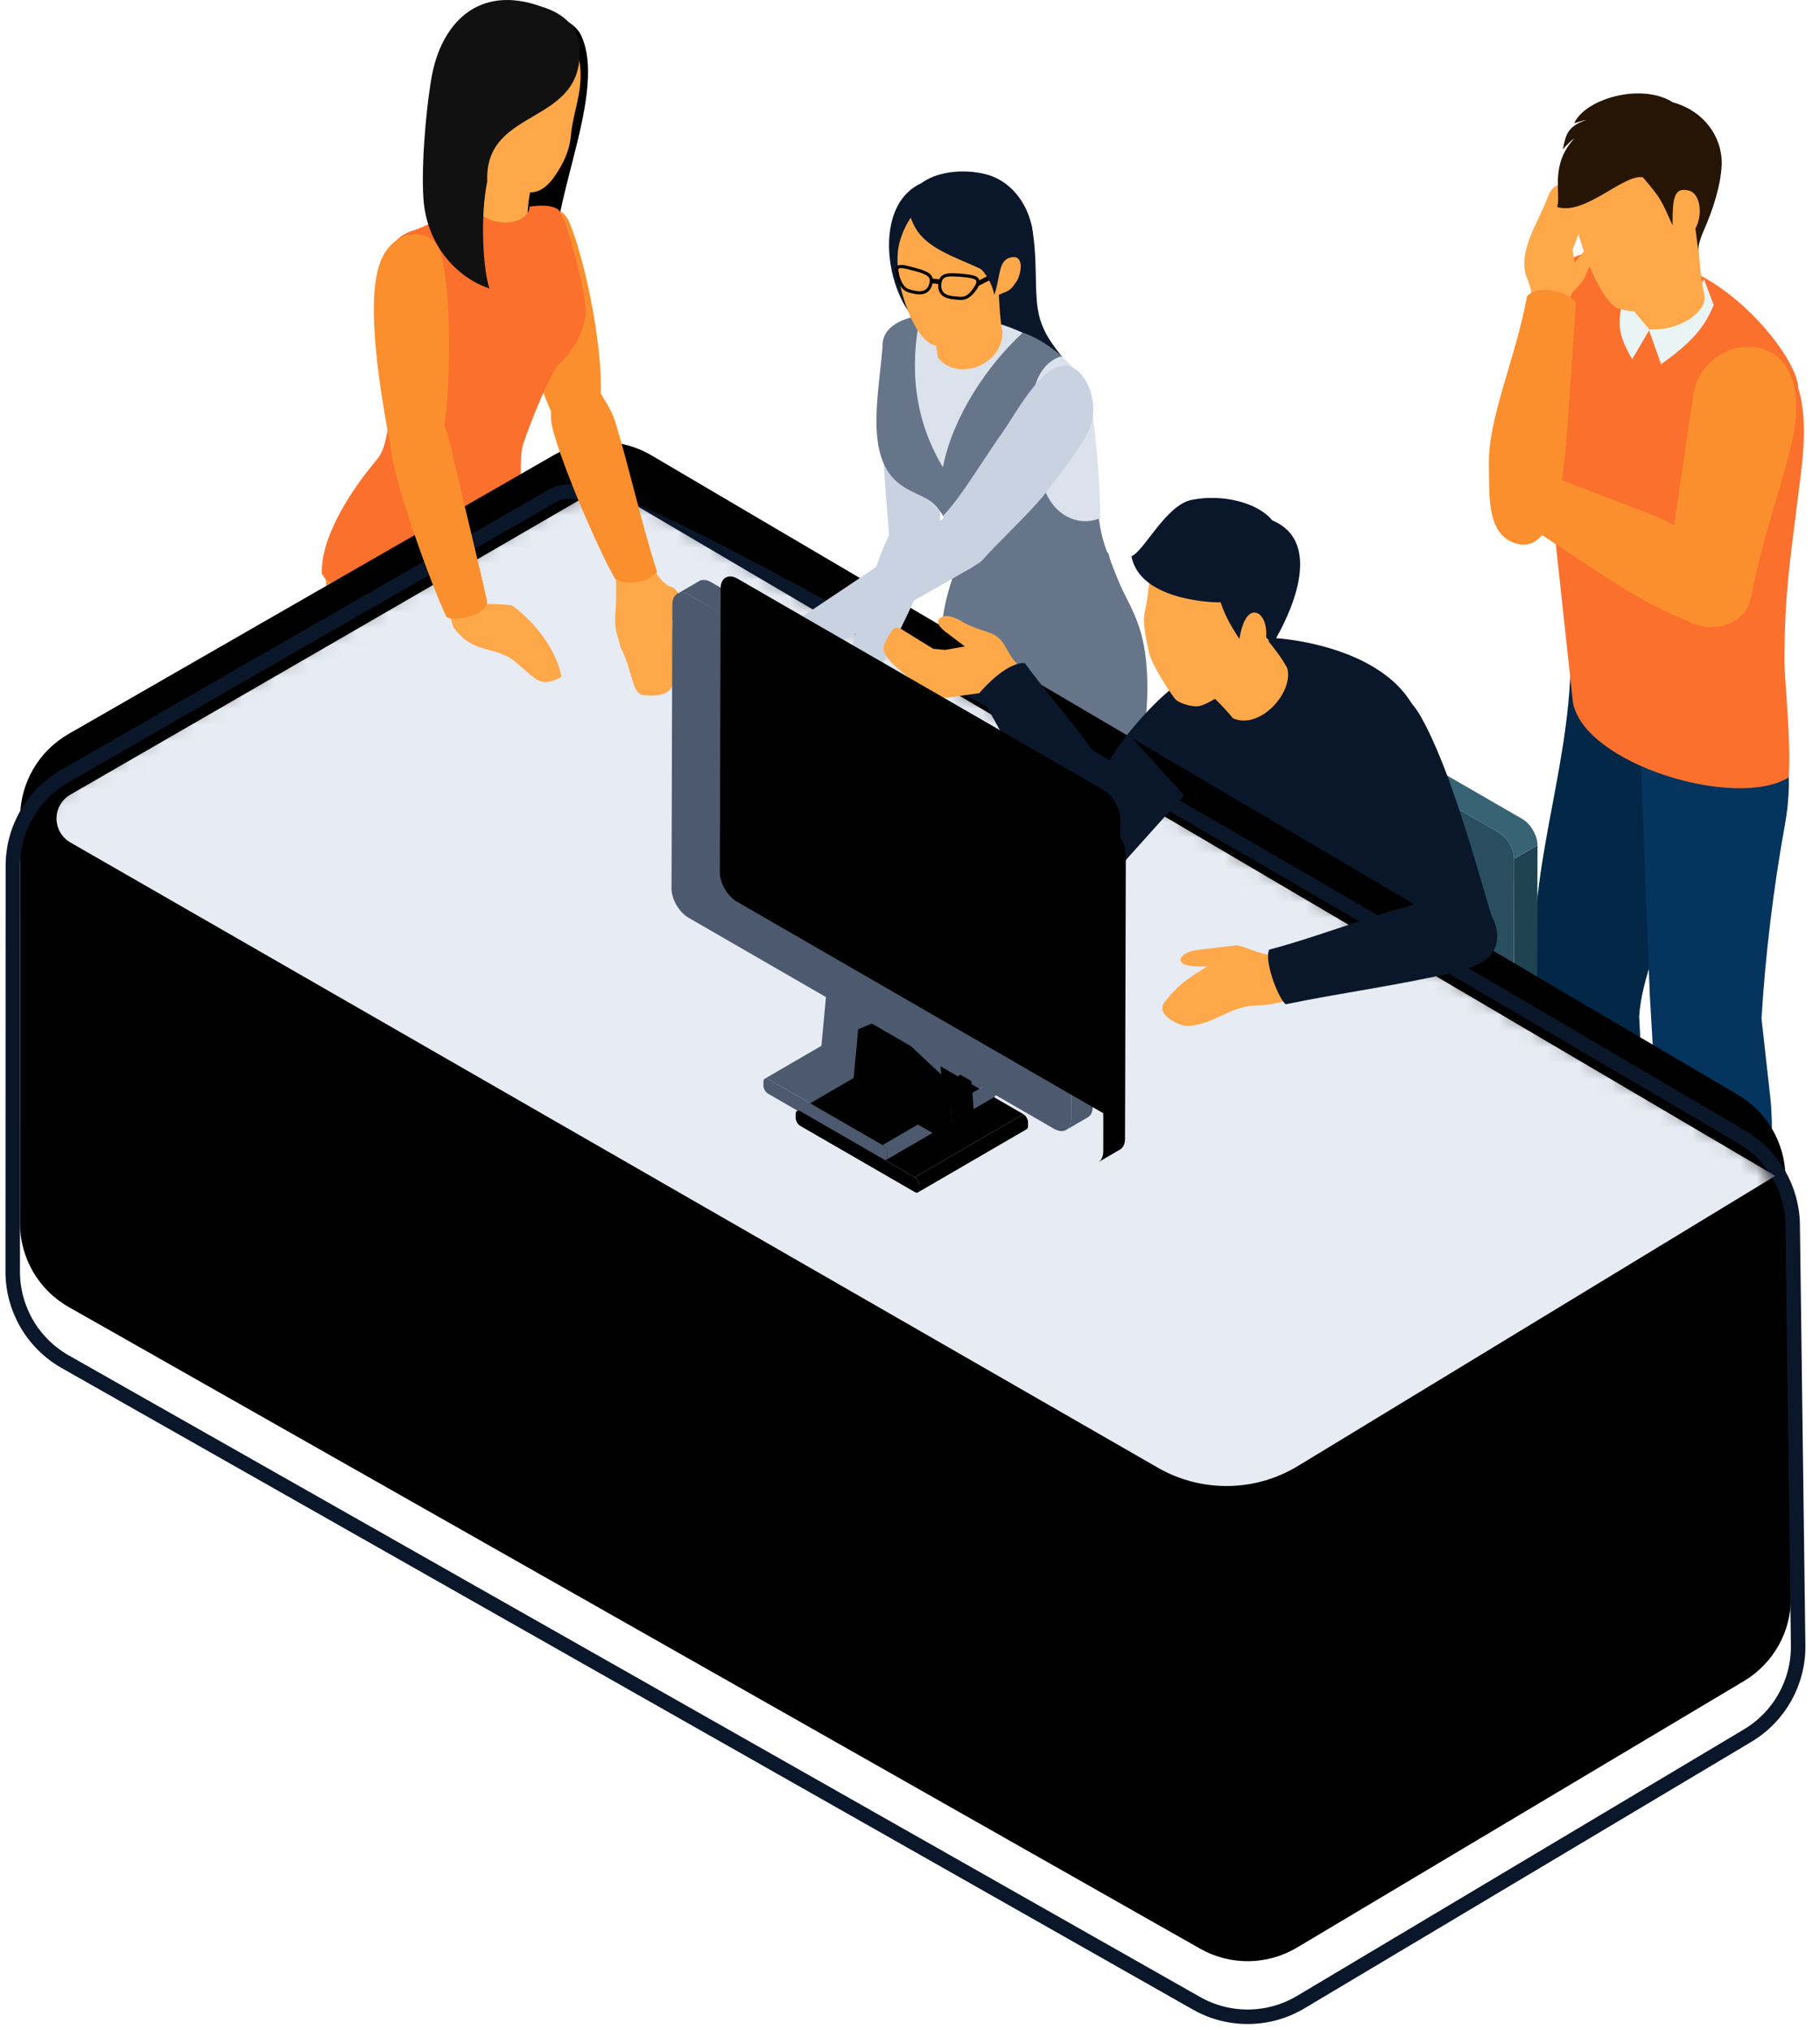 <svg xmlns="http://www.w3.org/2000/svg" xmlns:xlink="http://www.w3.org/1999/xlink" width="113" height="126" viewBox="0 0 113 126">
    <defs>
        <path id="prefix__a" d="M0.453 0.18L3.153 0.18 3.153 34.234 0.453 34.234z"/>
        <path id="prefix__b" d="M.718 46.548L.38 72.644C.352 74.78 1.465 76.77 3.3 77.862l27.746 16.543c1.848 1.102 4.145 1.127 6.017.066L107.3 54.645c1.875-1.064 3.034-3.053 3.033-5.209l-.01-25.18c0-2.141-1.145-4.12-3.002-5.187L77.152 1.734c-1.866-1.072-4.164-1.06-6.018.031L3.667 41.468C1.863 42.529.745 44.456.718 46.548z"/>
        <path id="prefix__e" d="M20.322 30.944c.034-.002.065.004.091.019h-.001l-6.742-3.92-.016-.007-.014-.006-.018-.003-.016-.002H13.578l-.013.002c-.009.002-.017.003-.025.006l-.034.01-.04.021-7.103 4.1 6.742 3.92 7.104-4.102c.04-.022.077-.035.111-.038h.002"/>
        <path id="prefix__g" d="M12.813 35.59c0-.047.008-.095.023-.143v-.003c.014-.048.036-.096.062-.141v-.001c.026-.045.057-.087.09-.123l.006-.005c.034-.037.072-.068.111-.09l-6.742-3.919c-.034.02-.068.046-.098.075l-.014.015-.005.005-.013.015-.024.03-.02.025-.017.026-.014.024-.002.003c-.005.008-.01.015-.012.022-.004.008-.01.016-.013.025l-.012.026-.01.026-.01.028-.005.015-.001.003c-.002.003-.003.008-.003.012-.004.01-.006.022-.009.033l-.007.04-.003.058v.239c0 .092.033.158.086.188l6.742 3.918c-.052-.031-.085-.096-.085-.188l-.001-.239z"/>
        <path id="prefix__i" d="M20.5 31.152c0-.187-.133-.262-.29-.17l-7.105 4.102c-.162.093-.293.32-.292.505v.24c0 .185.133.26.295.167l7.103-4.102c.159-.09.29-.318.29-.503l-.002-.24z"/>
        <path id="prefix__k" d="M9.646 28.356L9.335 32.306 10.686 33.091 10.997 29.142z"/>
        <path id="prefix__m" d="M16.617 25.897L15.129 25.269 10.997 29.142 10.686 33.091 16.95 29.474z"/>
        <path id="prefix__o" d="M24.223 0l.035.001c.007 0 .014.001.02.003l.014.001.016.002.016.003c.02.002.04.007.06.013l.048.016 1.35.785c-.043-.018-.09-.028-.14-.034l-.013-.002c-.049-.004-.099-.003-.152.004h-.01c-.049.008-.101.023-.154.04l-.037.012c-.057.022-.116.048-.176.083L2.553 14.17c-.548.317-1.204.992-1.202 1.679l.006-.091.222.114-.183 15.767v.317l.004 1.515c.002.33.12.564.308.674l-1.35-.786c-.094-.054-.171-.14-.225-.253-.053-.114-.082-.255-.083-.42l-.004-1.514-.001-.319L0 15.065v-.025c.01-.661.48-1.463 1.049-1.792L23.749.14c.05-.027.1-.052.147-.072l.03-.01c.011-.005.025-.009.038-.013.017-.005.036-.014.053-.018.031-.009.061-.015.092-.02h.007c.004 0 .007 0 .01-.002.021-.001.042-.005.061-.005h.071z"/>
        <path id="prefix__q" d="M26.156 1.529c0-.365-.145-.612-.373-.704-.185-.073-.422-.049-.682.102L2.4 14.033c-.58.334-1.051 1.151-1.05 1.816l.045 15.79.002.317.003 1.515c.003.665.477.936 1.057.602l22.7-13.107c.58-.335 1.05-1.15 1.05-1.816l-.005-1.514-.046-16.107z"/>
        <filter id="prefix__c" width="108.9%" height="108.2%" x="-4.4%" y="-4.1%" filterUnits="objectBoundingBox">
            <feGaussianBlur in="SourceAlpha" result="shadowBlurInner1" stdDeviation="2.5"/>
            <feOffset dy="-3" in="shadowBlurInner1" result="shadowOffsetInner1"/>
            <feComposite in="shadowOffsetInner1" in2="SourceAlpha" k2="-1" k3="1" operator="arithmetic" result="shadowInnerInner1"/>
            <feColorMatrix in="shadowInnerInner1" values="0 0 0 0 0.765 0 0 0 0 0.816 0 0 0 0 0.884 0 0 0 0.623 0"/>
        </filter>
        <filter id="prefix__f" width="142.7%" height="174.5%" x="-21.4%" y="-37.2%" filterUnits="objectBoundingBox">
            <feGaussianBlur in="SourceAlpha" result="shadowBlurInner1" stdDeviation="2"/>
            <feOffset dx="-2" dy="2" in="shadowBlurInner1" result="shadowOffsetInner1"/>
            <feComposite in="shadowOffsetInner1" in2="SourceAlpha" k2="-1" k3="1" operator="arithmetic" result="shadowInnerInner1"/>
            <feColorMatrix in="shadowInnerInner1" values="0 0 0 0 0.095 0 0 0 0 0.095 0 0 0 0 0.095 0 0 0 0.404 0"/>
        </filter>
        <filter id="prefix__h" width="185.3%" height="223.7%" x="-42.6%" y="-61.8%" filterUnits="objectBoundingBox">
            <feGaussianBlur in="SourceAlpha" result="shadowBlurInner1" stdDeviation="2"/>
            <feOffset dx="-2" dy="2" in="shadowBlurInner1" result="shadowOffsetInner1"/>
            <feComposite in="shadowOffsetInner1" in2="SourceAlpha" k2="-1" k3="1" operator="arithmetic" result="shadowInnerInner1"/>
            <feColorMatrix in="shadowInnerInner1" values="0 0 0 0 0.095 0 0 0 0 0.095 0 0 0 0 0.095 0 0 0 0.404 0"/>
        </filter>
        <filter id="prefix__j" width="178.1%" height="217.8%" x="-39%" y="-58.9%" filterUnits="objectBoundingBox">
            <feGaussianBlur in="SourceAlpha" result="shadowBlurInner1" stdDeviation="2"/>
            <feOffset dx="-2" dy="2" in="shadowBlurInner1" result="shadowOffsetInner1"/>
            <feComposite in="shadowOffsetInner1" in2="SourceAlpha" k2="-1" k3="1" operator="arithmetic" result="shadowInnerInner1"/>
            <feColorMatrix in="shadowInnerInner1" values="0 0 0 0 0.095 0 0 0 0 0.095 0 0 0 0 0.095 0 0 0 0.404 0"/>
        </filter>
        <filter id="prefix__l" width="461.1%" height="226.7%" x="-180.5%" y="-63.4%" filterUnits="objectBoundingBox">
            <feGaussianBlur in="SourceAlpha" result="shadowBlurInner1" stdDeviation="2"/>
            <feOffset dx="-2" dy="2" in="shadowBlurInner1" result="shadowOffsetInner1"/>
            <feComposite in="shadowOffsetInner1" in2="SourceAlpha" k2="-1" k3="1" operator="arithmetic" result="shadowInnerInner1"/>
            <feColorMatrix in="shadowInnerInner1" values="0 0 0 0 0.095 0 0 0 0 0.095 0 0 0 0 0.095 0 0 0 0.404 0"/>
        </filter>
        <filter id="prefix__n" width="195.8%" height="176.7%" x="-47.9%" y="-38.4%" filterUnits="objectBoundingBox">
            <feGaussianBlur in="SourceAlpha" result="shadowBlurInner1" stdDeviation="2"/>
            <feOffset dx="-2" dy="2" in="shadowBlurInner1" result="shadowOffsetInner1"/>
            <feComposite in="shadowOffsetInner1" in2="SourceAlpha" k2="-1" k3="1" operator="arithmetic" result="shadowInnerInner1"/>
            <feColorMatrix in="shadowInnerInner1" values="0 0 0 0 0.095 0 0 0 0 0.095 0 0 0 0 0.095 0 0 0 0.404 0"/>
        </filter>
        <filter id="prefix__p" width="123.3%" height="117.6%" x="-11.6%" y="-8.8%" filterUnits="objectBoundingBox">
            <feGaussianBlur in="SourceAlpha" result="shadowBlurInner1" stdDeviation="2"/>
            <feOffset dx="-2" dy="2" in="shadowBlurInner1" result="shadowOffsetInner1"/>
            <feComposite in="shadowOffsetInner1" in2="SourceAlpha" k2="-1" k3="1" operator="arithmetic" result="shadowInnerInner1"/>
            <feColorMatrix in="shadowInnerInner1" values="0 0 0 0 0.095 0 0 0 0 0.095 0 0 0 0 0.095 0 0 0 0.404 0"/>
        </filter>
        <filter id="prefix__r" width="140.2%" height="129.9%" x="-20.1%" y="-15%" filterUnits="objectBoundingBox">
            <feGaussianBlur in="SourceAlpha" result="shadowBlurInner1" stdDeviation="3.5"/>
            <feOffset dx="-3" dy="-1" in="shadowBlurInner1" result="shadowOffsetInner1"/>
            <feComposite in="shadowOffsetInner1" in2="SourceAlpha" k2="-1" k3="1" operator="arithmetic" result="shadowInnerInner1"/>
            <feColorMatrix in="shadowInnerInner1" values="0 0 0 0 0.095 0 0 0 0 0.095 0 0 0 0 0.095 0 0 0 0.404 0"/>
        </filter>
    </defs>
    <g fill="none" fill-rule="evenodd">
        <path fill="#07B7C4" d="M7.11 76.329c.477 1.64.873 2.066 1.595 2.8.54.552 3.46 2.408 3.667 2.946.158.41.166 1.088-.474 1.498-.681.436-1.987.42-2.89.282-1.896-.29-3.374-1.397-4.882-2.519-.154.155-.832-.075-1.466-.447-.518-.303-.78-.562-.846-1.052-.044-.333.027-1.067.07-1.428.118-.981.533-1.752.972-2.748l1.877-.424 2.377 1.092z" transform="matrix(-1 0 0 1 112 0)"/>
        <path fill="#D3DDDE" d="M12.45 82.385c.05.39-.056.87-.552 1.188-.68.435-1.987.418-2.89.282-1.895-.29-3.375-1.396-4.882-2.52-.154.157-.832-.074-1.466-.446-.518-.303-.78-.562-.845-1.052-.024-.175-.016-.46.003-.743.238.724 1.755 1.444 2.485 1.47 1.509 1.123 2.993 2.166 4.888 2.455.903.138 2.21.155 2.89-.281.161-.104.282-.224.369-.353" transform="matrix(-1 0 0 1 112 0)"/>
        <path fill="#079DA8" d="M16.34 74.176c.476 1.641.873 2.066 1.594 2.801.54.55 3.46 2.408 3.667 2.945.158.41.166 1.088-.475 1.499-.68.435-1.986.418-2.89.281-1.895-.289-3.373-1.397-4.88-2.518-.154.155-.833-.076-1.467-.447-.518-.304-.78-.563-.845-1.052-.045-.333.025-1.068.069-1.428.118-.982.534-1.754.972-2.749l1.878-.425 2.376 1.093z" transform="matrix(-1 0 0 1 112 0)"/>
        <path fill="#BECBCC" d="M21.679 80.232c.05.39-.056.87-.552 1.188-.68.436-1.987.419-2.89.283-1.895-.29-3.374-1.398-4.882-2.52-.154.156-.832-.074-1.466-.446-.518-.305-.78-.564-.845-1.052-.024-.175-.016-.46.004-.744.237.724 1.754 1.443 2.484 1.471 1.509 1.122 2.993 2.166 4.889 2.454.903.138 2.21.155 2.89-.281.161-.103.28-.224.368-.353" transform="matrix(-1 0 0 1 112 0)"/>
        <g>
            <path fill="#032747" d="M6.855 35.283c-.47 2.208-1.033 4.12-1.202 6.35-.319 4.2 4.304 11.118 4.574 15.672l-.17 3.305c-.348 3.43.267 7.856 1.087 13.39.9 2.05 5.58 2.438 6.1 1.863.096-.139-.812-19.413-.536-21.804.268-6.777-2.456-12.941-2.223-20.165l-7.63 1.39z" transform="matrix(-1 0 0 1 112 0) translate(0 5.799)"/>
            <path fill="#05345E" d="M1.747 36.41c-.403 3.562-1.247 5.262-.553 9.078.692 3.806 1.21 8.087 1.437 11.945l-.555 4.978c-.348 3.43.417 8.072.122 13.348-.636 2.382 5.414 3.929 6.056 2.55l1.309-22.255c.27-6.777.482-12.17.715-19.393l-8.531-.252z" transform="matrix(-1 0 0 1 112 0) translate(0 5.799)"/>
            <path fill="#FB702D" d="M.352 18.301c-.713 2.21-.168 5.184.108 7.47.403 3.351.72 5.138.75 9.32.008 1.245-.432 5.135-.264 7.37 3.25 2.034 12.768-.827 13.4-4.703l1.767-16.356c.473-2.884 1.181-12.06-3.34-11.45-1.69.228-4.242.124-6.69 1.538-3.124 1.803-5.719 5.334-5.73 6.811" transform="matrix(-1 0 0 1 112 0) translate(0 5.799)"/>
            <path fill="#EBF4F5" d="M6.205 11.525c.812 1.729 2.463 2.706 3.42 3.16l-.758 2.123c-2.375-1.66-2.837-2.712-3.27-3.664l.608-1.619z" transform="matrix(-1 0 0 1 112 0) translate(0 5.799)"/>
            <path fill="#FB8F2D" d="M.8 21.9c-1.953-8.021 5.527-7.267 6.07-3.178l1.187 8.076c.534-.273 1.123-.545 1.662-.752l5.73-2.195c1.31.154 2.234 1.637 1.794 2.917-3.573 2.326-6.852 4.734-9.697 5.838l-.153.06c-.287.158-.606.281-.938.36-.306.097-.561.14-.803.091-.762-.006-1.512-.293-2.036-1-.238-.32-.32-.717-.39-1.1C2.638 27.898 1.44 24.527.8 21.9z" transform="matrix(-1 0 0 1 112 0) translate(0 5.799)"/>
            <path fill="#FFA84A" d="M6.51 7.655c.151 1.212-.062 3.708-.32 4.798-.446 1.894 5.103 3.733 4.928.152-.026-.527.032-1.04.085-1.571L6.51 7.654zM15.99 6.649c.57 1.44 1.638 3.01 1.308 4.482-.123.549-.567 1.039-.295 2.215l-2.423.729c-.075-.787-.01-1.136-.089-1.462-.108-.457-.778-.64-1.069-1.647-.386-.698-.873-1.437-.458-1.665.23-.125.502.245.708.508.205.263.345.435.565.706l.128-.815-.558-1.458-.471-1.587c-.089-.324.603-.757 1.16-.912 1.036-.288 1.23.238 1.494.906" transform="matrix(-1 0 0 1 112 0) translate(0 5.799)"/>
            <path fill="#EBF4F5" d="M11.179 12.26c-.254.946-.799 1.454-1.597 2.403.361.614.721 1.228 1.083 1.841.777-1.402.89-1.89.683-3.274l-.17-.97z" transform="matrix(-1 0 0 1 112 0) translate(0 5.799)"/>
            <path fill="#FFA84A" d="M14.386 6.432c.03 1.663-1.37 5.854-2.633 6.79-.278.207-.957.326-1.322.29-.725-.076-2.411-1.656-2.82-2.125-.66-.76-.68-1.316-.918-2.804l-.43-1.243.199-4.153C8.88 2.31 11.02 1.7 12.202 2.074c1.188.376 2.127 1.312 2.184 4.358" transform="matrix(-1 0 0 1 112 0) translate(0 5.799)"/>
            <path fill="#261505" d="M15.317 7.052c-.253-.849.481-2.618-1.083-4.275.236.165.488.417.732.698-.18-.936-.314-1.446-1.474-1.834.32.057.444.124.773.212C13.552.304 10.06-.672 8.131.555c-1.973.544-3.101 2.214-3.024 3.918.055 1.231.54 2.752 1.1 4.013.217.487.35.95.357 1.241l.171-1.337c-.49-.91-.28-2.177.391-2.354.98-.26 1.029.545 1.029 2.157.694-1.556.712-1.662 1.838-2.982 1.177-.248 3.578 2.388 5.324 1.841" transform="matrix(-1 0 0 1 112 0) translate(0 5.799)"/>
            <path fill="#FB8F2D" d="M14.687 20.832l-.53-7.826c.51-.81 2.455-1.116 3.03-.412.772 4.106 2.456 7.574 2.37 10.58-.05 1.733.204 4.416-1.897 4.815-1.666.316-2.424-2.378-2.655-4.157-.1-.774-.257-2.105-.318-3" transform="matrix(-1 0 0 1 112 0) translate(0 5.799)"/>
        </g>
        <path fill="#FB8F2D" d="M76.644 13.805c-.945 2.306-1.96 7.133-1.958 10.327 0 2.099 2.417 3.05 3.173 1.238 1.258-3.007 3.066-7.853 2.446-10.524-.546-2.357-3.015-2.616-3.661-1.041" transform="matrix(-1 0 0 1 112 0)"/>
        <path fill="#FDCA01" d="M83.879 62.76c.024-.337.958-.965 1.79-.772 1.093.252.895 3.144.532 4.612-.49-1.724-2.375-3.105-2.322-3.84" transform="matrix(-1 0 0 1 112 0)"/>
        <path fill="#C6DEF2" d="M84.023 13.444c2.965.949 4.763 2.272 4.015 2.956-.746.682-3.757.466-6.722-.484-2.966-.949-4.765-2.272-4.017-2.955.747-.683 3.757-.467 6.724.483" transform="matrix(-1 0 0 1 112 0)"/>
        <path fill="#365A78" d="M76.735 46.999l7.643 15.751.003.003c.04.075.104.115.195.11.418-.019 1.235-.965 1.824-2.112.466-.91.65-1.672.498-1.94-.96-3.404-2.047-7.342-4.018-10.324-.697-1.056-.943-.906-1.629-1.788-1.725-2.217-4.706-1.549-4.516.3" transform="matrix(-1 0 0 1 112 0)"/>
        <path fill="#365A78" d="M76.776 46.417c-.521 1.653 2.991 3.288 4.701 1.038l8.376-14.476-8.107-6.021c-.967 2.875-1.304 3.479-2.08 6.511-1.07 4.186-2.165 9.395-2.89 12.948" transform="matrix(-1 0 0 1 112 0)"/>
        <path fill="#FB8F2D" d="M85.313 29.979l-.616-.031-.435 3.343c-1.46 3.626-1.283 11.847-1.247 15.236.006.51 0 1.033-.008 1.443-.05 2.78 4.214 1.77 4.736.299.92-2.597 1.182-3.814 1.971-6.812 1.35-5.127 4.361-9.227-.919-13.788l-3.482.31z" transform="matrix(-1 0 0 1 112 0)"/>
        <path fill="#000" d="M79.146.63c-1.698.238-2.848.725-3.245 1.603-1.752 3.873 2.742 11.754 1.322 14.89l4.037-1.099 1.08-10.777L79.145.63z" transform="matrix(-1 0 0 1 112 0)"/>
        <path fill="#FFA84A" d="M82.286 7.9c.05.827-.276 2.814 1.019 4.653l-2.39 2.802-1.64-.985c-.007-1.803-.15-2.864-.827-4.331L82.286 7.9z" transform="matrix(-1 0 0 1 112 0)"/>
        <path fill="#FB702D" d="M83.147 11.983c.984 1.288 1.917 1.902 3.332 2.373 2.617.873 1.91 5.476 1.396 8.534-.29 1.738-.12 2.992.086 3.956.143.666.229 1.201.686 1.742 1.849 2.188 3.504 5.046 3.362 7.092l-.058-.006c-.025.1-.083.192-.174.276-.84.768-4.227.525-7.561-.544-3.052-.976-5.004-2.305-4.671-3.112.14-1.575.198-3.984-.008-4.654-.19-.617-1.255-3.528-2.13-4.921-1.045-.932-1.572-2.067-1.752-3.052-.184-1.01.967-5.32 1.536-6.47.237-.482 1.237-.486 1.935-.366.001 1.237 3.09 1.648 4.021-.848" transform="matrix(-1 0 0 1 112 0)"/>
        <path fill="#FFA84A" d="M76.463 2.287c-1.117 2.69-.083 4.165.093 6.135.092 1.043.545 1.814.897 2.359.502.78.986 1.107 1.51 1.16 1.007.103 4.62-2.417 4.654-3.775l.127-5.256-7.28-.623z" transform="matrix(-1 0 0 1 112 0)"/>
        <path fill="#121111" d="M81.747 11.244c.467 2.312.243 5.597-.139 6.666 2.054-.683 3.782-2.654 4.071-5.253.205-1.845-.093-5.709-.48-7.886-.571-3.204-2.825-5.832-6.865-4.343-.906.268-2.212.967-2.314 2.466-.336 4.979 5.907 3.67 5.727 8.35" transform="matrix(-1 0 0 1 112 0)"/>
        <path fill="#C9D2E1" d="M56.762 20.509c1.112 1.326.159 10.917.024 12.884-.245.456-1.186 1.267-2.68 1.092-.338-.423-.377-.948-.387-1.046-.285-2.742.062-7.843-.013-10.6l3.056-2.33z" transform="matrix(-1 0 0 1 112 0)"/>
        <path fill="#0A172B" d="M47.966 13.903c-.402 1.978-.18 3.91-.404 5.308-.276 1.72-1.366 2.628-1.978 3.607-1.844 2.948 9.08-2.514 9.047-2.662-.577-2.594-2.71-3.99-4.71-5.43 0 0-1.98-.798-1.955-.823" transform="matrix(-1 0 0 1 112 0)"/>
        <path fill="#F0C17D" d="M51.299 34.867h.62l-.104 5.68c.168 3.29.766 9.757.866 13.02.064 2.098-.468 3.14-.401 4.702.188 4.44-.392 8.791-.465 13.373l-2.014 1.936C48.857 66.67 47.367 62.9 47.53 58.94c.271-6.6-.002-6.5-.712-10.62-1.094-6.35-.313-1.84-.099-4.366.165-1.93.516-4.395 2.102-9.294l2.479.207z" transform="matrix(-1 0 0 1 112 0)"/>
        <path fill="#FFDBA7" d="M46.936 38.164h.62l-.104 5.68c.168 3.289.766 9.756.866 13.02.064 2.096-.468 3.139-.4 4.7.187 4.441-.393 8.792-.465 13.374l-2.015 1.936c-.943-6.908-2.433-10.677-2.272-14.638.271-6.6-.002-6.5-.712-10.62-1.093-6.35-.314-1.84-.098-4.366.164-1.93.515-4.395 2.101-9.293l2.479.207z" transform="matrix(-1 0 0 1 112 0)"/>
        <path fill="#FFDBA7" d="M47.48 73.017c-.048 1.269.2 1.93.362 2.365.397 1.073 2.283 2.388 3.07 3.17l-.256 1.05-.968.043-1.252-.104c-.679-.56-1.36-1.268-1.813-1.636-1.762-1.43-2.333-1.538-1.94-2.59.15-.396.418-2.139-.041-4.146l2.839 1.848z" transform="matrix(-1 0 0 1 112 0)"/>
        <path fill="#05345E" d="M50.294 78.004c.158.213.315.453.321.666.009.296-.279.51-.908.558-.757.058-2-.835-2.81-1.659-.849-.864-1.684-1.625-2.126-2.655-.518.617-.68 1.338-.49 2.305l.141 1.08 1.187.635.505-.195.038-.36c.628.432 1.383 1.45 1.898 1.734 1.254.689 2.15.648 2.814.64.487-.007 1.015-.35.943-.873-.118-.875-1.12-1.619-1.513-1.876" transform="matrix(-1 0 0 1 112 0)"/>
        <path fill="#F0C17D" d="M51.817 70.61c-.049 1.27.2 1.93.36 2.366.399 1.073 2.285 2.388 3.072 3.169l-.257 1.05-.968.045-1.252-.105c-.679-.56-1.36-1.268-1.813-1.636-1.762-1.43-2.333-1.538-1.939-2.59.149-.396.417-2.139-.042-4.146l2.839 1.848z" transform="matrix(-1 0 0 1 112 0)"/>
        <path fill="#042847" d="M54.63 75.598c.158.213.315.454.321.666.009.297-.278.51-.908.558-.758.058-2-.835-2.808-1.658-.85-.865-1.687-1.625-2.128-2.656-.518.617-.68 1.338-.49 2.304l.142 1.08 1.186.637.505-.196.038-.36c.628.433 1.383 1.45 1.899 1.734 1.253.689 2.149.648 2.813.64.487-.007 1.015-.35.944-.873-.119-.875-1.121-1.618-1.514-1.876" transform="matrix(-1 0 0 1 112 0)"/>
        <path fill="#66758A" d="M40.764 42.755c.004 3.639 1.299 7.906 1.86 13.395.003.445.231.833.71 1.11 1.446.842 4.63.362 7.11-1.07 1.78-1.028 2.714-2.267 2.565-3.195v-.005c.971-12.878.717-14.402-.134-17.073-.48-1.506-1.43-3.075-1.368-3.794-2.954 3.164-6.171.375-8.323 2.227-.898 3.266-2.424 3.662-2.42 8.405" transform="matrix(-1 0 0 1 112 0)"/>
        <path fill="#DCE2EC" d="M47.443 21.199c-1.577.91-2.93 2.143-3.217 4.06-.272 1.814-.543 4.635-.543 7.535-.002 9.681 10.637-1.745 10.658-1.758.818-.498 2.03-.744 2.694-2.053.976-1.924.4-4.724.169-7.443.03-.593-.253-1.11-.88-1.475-1.804-1.047-5.791-.65-8.88 1.134" transform="matrix(-1 0 0 1 112 0)"/>
        <path fill="#66758A" d="M57.204 21.54c.23 2.719.807 5.519-.17 7.443-.664 1.309-1.875 1.555-2.694 2.053-.799.486-1.628 1.908-2.453 5.451l-9.51 4.247c-1.363-2.988.705-4.92 1.305-7.94.04-.198.075-.396.107-.594 1.32.502 2.895-.238 3.448-2.08 1.36-4.533.764-7.468-1.17-8.012.767-.607 1.4-1.097 2.425-1.46 2.292 2.105 4.371 5.308 4.966 8.358 1.837-3.064 2.053-6.29 1.406-9.423.569.093 1.066.254 1.46.482.627.365.909.882.88 1.475" transform="matrix(-1 0 0 1 112 0)"/>
        <path fill="#FFA84A" d="M50.047 17.171c-.047.892-.129 2.78-.284 3.416-.06 2.024 2.724 3.165 3.995 1.63l.518-3.1-4.229-1.946z" transform="matrix(-1 0 0 1 112 0)"/>
        <path fill="#0A172B" d="M54.732 11.345c3.448 1.469 2.1 8.077-.481 9.186l-3.235-1.244-.541-3.144 1.757-3.211 2.5-1.587z" transform="matrix(-1 0 0 1 112 0)"/>
        <path fill="#FFA84A" d="M56.145 15.032c.217.772.186 2.114-.272 3.555-.284.897-.49 1.31-.771 1.791-.28.483-.78 1.04-1.212 1.074-.839.065-2.738-1.258-3.069-1.505-.53-.394-.814-.718-.818-1.187L50 18.322c-.309-.195-.64-.177-.925-.587-.285-.409-.6-.751-.71-1.761-.286-2.582 1.114-3.699 2.631-4.105 1.996-.535 4.372.391 5.15 3.163" transform="matrix(-1 0 0 1 112 0)"/>
        <path fill="#0A172B" d="M50.278 18.31c-.15-.333-.234-.883-.33-1.34-.11-.531-.273-1.008-.921-1.009-.372 0-.596.52-.17 1.519-2.016-2.029-.815-6.038 2.032-6.688 2.663-.606 5.775.676 4.293 3.326-.724 1.294-2.391 1.798-4.016 2.55-.3.14-.851 1.11-.888 1.642" transform="matrix(-1 0 0 1 112 0)"/>
        <path fill="#000" d="M55.358 16.783c-.263.067-.583.149-.812.27-.128.069-.204.133-.24.205-.034.07-.037.156-.02.267l.001.001.001.006c.024.145.082.303.202.41.12.108.308.168.595.123h.001l.006-.001c.1-.017.212-.036.323-.066.105-.028.209-.065.295-.118.095-.058.19-.174.272-.317.087-.153.155-.336.19-.51l.01-.055c.032-.157.064-.312-.003-.337-.066-.024-.161-.023-.27-.007-.118.017-.25.05-.378.085l-.173.045zm-.902.097c.248-.131.581-.216.854-.286l.17-.044c.135-.036.274-.071.401-.09.138-.02.264-.02.363.017.224.084.176.32.128.56l-.011.055c-.038.194-.115.398-.212.569-.096.17-.215.31-.338.386-.106.065-.226.11-.347.141-.114.03-.233.052-.34.069h-.008v.001c-.353.056-.592-.026-.753-.17-.16-.143-.235-.343-.266-.527v-.002l-.001-.006c-.024-.15-.017-.273.039-.384.055-.11.156-.202.321-.289zM53.126 16.974c.197.027.33.081.425.17.097.09.147.21.178.37l.001.002v.005c.037.195.035.423-.072.625-.2.374-.684.425-1.072.46-.368.034-.582.013-.87-.231-.103-.087-.258-.252-.375-.436-.16-.25-.249-.535-.044-.71.085-.073.21-.12.356-.15.38-.081 1.181-.145 1.473-.105m-.025.194c-.274-.037-1.05.026-1.409.103-.116.025-.214.059-.27.108-.11.094-.008.292.115.473.118.173.253.332.3.372.253.214.416.217.73.187.317-.029.758-.053.921-.358.083-.155.083-.338.054-.496l-.002-.007c-.023-.118-.057-.205-.119-.263-.064-.06-.165-.098-.32-.12" transform="matrix(-1 0 0 1 112 0)"/>
        <path fill="#000" d="M53.642 17.351L54.164 17.285 54.202 17.576 53.679 17.643zM51.34 17.476L50.72 17.156 50.576 17.402 51.269 17.759z" transform="matrix(-1 0 0 1 112 0)"/>
        <path fill="#0A172B" d="M45.664 50.699c.034 1.957-2.992 2.855-3.26 1.973-2.758-2.302-5.482-4.63-8.191-6.99l1.887-4.804c4.297 1.587 7.007 6.215 9.564 9.82" transform="matrix(-1 0 0 1 112 0)"/>
        <path fill="#48453E" d="M44.74 87.102c.336 1.463 3.77 4.18 4.445 4.926.427.472.165 1.636-.474 2.045-.68.435-1.836.415-2.739.276-1.046-.16-2.283-1.26-3.663-2.125s-3.083-1.455-3.082-2.246c.072-1.078.37-1.9.59-3.453l1.993.535 2.93.042z" transform="matrix(-1 0 0 1 112 0)"/>
        <path fill="#1F4351" d="M23.645 85.33c0 .03.005.059.015.088 0 .004.001.007.003.01.01.028.023.054.04.08l.01.015c.02.026.042.051.069.076.017.015.04.03.06.044.018.013.033.027.054.038l6.813 3.96.003 1.09-6.813-3.959c-.004-.001-.008-.004-.011-.006-.017-.01-.029-.023-.044-.032-.02-.015-.042-.029-.059-.044l-.006-.005c-.02-.018-.038-.038-.053-.057l-.01-.014-.01-.014c-.004-.008-.01-.016-.015-.023-.01-.017-.016-.033-.023-.05l-.002-.008-.003-.009-.01-.031c-.003-.017-.004-.034-.005-.05v-.008l-.003-1.091z" transform="matrix(-1 0 0 1 112 0)"/>
        <path fill="#294F5E" d="M30.972 89.742l.041.01c.096.021.197.034.298.034h.012c.106 0 .213-.012.313-.035l.012-.003c.102-.023.198-.059.28-.107l7.901-4.562c.17-.097.254-.226.254-.355l.003 1.09c0 .13-.084.259-.254.356l-7.9 4.56c-.038.023-.08.044-.124.062-.033.012-.068.024-.104.035l-.053.012-.012.003-.025.006c-.028.007-.057.011-.086.015l-.084.01-.085.004h-.089c-.032-.001-.064-.004-.096-.007-.037-.004-.074-.008-.11-.015-.017-.003-.031-.008-.048-.012-.014-.002-.027-.006-.041-.01-.025-.006-.051-.011-.075-.019-.067-.02-.131-.05-.188-.083l-.003-1.09c.077.045.167.078.263.101" transform="matrix(-1 0 0 1 112 0)"/>
        <path fill="#376375" d="M23.9 84.974c-.34.196-.338.513-.005.707l6.814 3.96c.333.194.881.195 1.22 0l7.9-4.562c.337-.194.338-.513.005-.706l-6.814-3.96c-.333-.193-.884-.193-1.22 0l-7.9 4.561z" transform="matrix(-1 0 0 1 112 0)"/>
        <path fill="#041D33" d="M31.847 66.616L31.597 71.94 31.864 86.146 33.271 85.333 33.254 65.803z" transform="matrix(-1 0 0 1 112 0)"/>
        <path fill="#08355C" d="M31.847 66.616L30.468 65.815 30.485 85.344 31.864 86.146z" transform="matrix(-1 0 0 1 112 0)"/>
        <path fill="#367C83" d="M37.637 73.068L38.756 72.418 38.759 71.554 37.639 72.206z" transform="matrix(-1 0 0 1 112 0)"/>
        <path fill="#041D33" d="M24.784 62.78c-.018-.137-.027-.273-.026-.405l1.12-.65c0 .154.014.313.038.474l.013.076c.026.149.06.3.105.452l.014.043c.05.165.11.33.18.491l.005.01c.072.165.155.327.245.485l.008.013c.09.154.186.303.29.445l.03.04c.095.128.197.25.303.365.023.026.046.05.07.074.083.088.172.167.26.244.04.035.08.074.121.107.127.1.257.193.39.27l-1.12.652c-.134-.078-.263-.17-.39-.271-.04-.033-.08-.07-.12-.107-.06-.053-.124-.102-.182-.16-.027-.026-.053-.056-.08-.084l-.07-.075c-.024-.027-.052-.053-.077-.082-.058-.067-.115-.135-.17-.206-.019-.025-.037-.05-.055-.077-.01-.013-.02-.025-.029-.04-.018-.023-.037-.047-.054-.072l-.121-.18c-.037-.058-.072-.116-.107-.176l-.009-.015-.008-.014-.081-.147c-.032-.059-.062-.118-.09-.178-.026-.053-.05-.107-.074-.161l-.005-.01-.004-.01c-.027-.062-.053-.124-.077-.186-.025-.066-.048-.13-.07-.197l-.03-.097-.013-.042c-.007-.024-.016-.049-.022-.073-.022-.08-.042-.16-.059-.239-.01-.047-.016-.094-.024-.142l-.013-.075c-.003-.023-.009-.046-.012-.07M24.758 62.375L25.877 61.724 25.911 50.066 24.79 50.717z" transform="matrix(-1 0 0 1 112 0)"/>
        <path fill="#46AAB4" d="M24.79 50.717L25.911 50.066 25.16 49.632 24.04 50.283zM27.951 65.314L38.759 71.554 37.639 72.206 26.831 65.966z" transform="matrix(-1 0 0 1 112 0)"/>
        <path fill="#08355C" d="M24.04 50.283l.75.434-.032 11.658c-.004 1.317.927 2.929 2.073 3.59l10.808 6.24-.002.864-10.809-6.241c-1.562-.902-2.826-3.091-2.82-4.887l.032-11.658z" transform="matrix(-1 0 0 1 112 0)"/>
        <path fill="#1F4351" d="M20.12 67.508c0 .046.009.091.023.137l.005.014c.014.043.036.084.063.124l.014.023c.03.04.064.078.106.115.026.025.06.046.092.07.027.018.051.04.082.057l10.482 6.092.004 1.678-10.48-6.09c-.006-.005-.012-.007-.017-.01-.026-.016-.044-.034-.067-.05-.031-.022-.065-.044-.092-.068l-.008-.007c-.03-.028-.059-.058-.082-.088l-.015-.021-.015-.023-.024-.036c-.014-.024-.026-.05-.036-.076l-.003-.01-.004-.016c-.005-.016-.011-.032-.014-.048-.005-.025-.008-.051-.009-.078v-.011l-.005-1.678z" transform="matrix(-1 0 0 1 112 0)"/>
        <path fill="#294F5E" d="M31.391 74.296l.064.015c.147.033.302.052.458.052h.018c.164 0 .328-.018.483-.053l.018-.005c.157-.037.305-.092.432-.165l12.153-7.017c.261-.15.39-.349.39-.548l.005 1.678c0 .199-.13.398-.39.548L32.87 75.818c-.06.034-.124.065-.19.091-.053.02-.107.04-.162.055l-.08.02c-.007 0-.012.002-.018.004-.013.002-.026.007-.04.01-.044.009-.087.016-.132.022l-.129.015c-.044.004-.087.006-.131.007h-.137c-.05-.003-.098-.006-.147-.011-.058-.006-.115-.013-.17-.024-.026-.004-.048-.012-.073-.017l-.064-.016c-.038-.01-.079-.017-.115-.029-.104-.033-.202-.076-.29-.127l-.005-1.678c.12.07.26.118.405.156" transform="matrix(-1 0 0 1 112 0)"/>
        <path fill="#376375" d="M20.511 66.96c-.521.302-.52.79-.005 1.089l10.48 6.09c.514.299 1.357.301 1.878 0l12.153-7.016c.518-.298.52-.79.007-1.087l-10.481-6.092c-.514-.298-1.361-.298-1.878 0l-12.154 7.017z" transform="matrix(-1 0 0 1 112 0)"/>
        <path fill="#1F4351" d="M17.99 53.313l.02 8.475c0 .072.007.14.018.202l.002.005c.012.062.03.117.053.166l.001.002c.016.033.036.059.055.086.042.058.088.109.146.142l-1.451-.843c-.058-.033-.104-.083-.146-.142-.005-.007-.013-.01-.018-.018-.013-.02-.024-.042-.035-.065l-.002-.002v-.003c-.008-.015-.015-.031-.02-.049-.007-.015-.013-.032-.017-.05-.005-.015-.01-.03-.013-.047l-.004-.02-.001-.006-.004-.02-.007-.045-.005-.045-.003-.044v-.048l-.02-8.474 1.452.843z" transform="matrix(-1 0 0 1 112 0)"/>
        <path fill="#376375" d="M18.565 51.982l-.004.004c-.055.06-.108.123-.157.19l-.002.002c-.048.067-.093.136-.135.207l-.007.012c-.04.072-.077.144-.11.218v.003c-.034.076-.062.154-.086.23v.003c-.025.078-.042.156-.054.233v.002c-.013.077-.02.153-.019.227l-1.45-.844c-.002-.014 0-.028 0-.042l.001-.044.004-.046.006-.047.006-.046v-.002-.001l.009-.045.009-.049.012-.05.013-.05.011-.038.001-.003.003-.008.015-.05.017-.047.017-.046.019-.046.015-.034v-.003l.004-.008.02-.046c.01-.017.017-.033.025-.05l.03-.057.031-.057.007-.012.008-.013c.023-.038.046-.077.07-.113l.057-.081.002-.002.001-.001c.013-.019.027-.037.042-.055l.036-.045c.011-.015.024-.029.036-.043l.037-.04.005-.006.004-.003.03-.032c.012-.013.026-.027.04-.038l.04-.04c.014-.012.028-.023.042-.037.007-.004.014-.01.02-.016.002 0 .003-.001.005-.003l.017-.014.041-.031c.013-.011.028-.02.04-.029l.041-.027c.013-.009.027-.017.04-.024.003-.002.006-.003.008-.006l12.15-7.014.03-.016.038-.02.037-.018.039-.017.038-.013.008-.003h.001l.028-.01.039-.01.039-.009.04-.007.03-.003H30.007l.044-.003.049.003c.018 0 .036.004.053.008h.004c.022.005.043.01.063.018.027.01.052.022.077.035l1.45.843c-.042-.025-.088-.042-.138-.052h-.002c-.05-.01-.103-.013-.159-.009h-.004c-.055.006-.113.018-.173.038l-.003.001c-.062.021-.126.05-.19.088L18.93 51.687c-.064.037-.127.08-.188.13-.002.001-.003.003-.005.003-.06.049-.117.103-.172.162" transform="matrix(-1 0 0 1 112 0)"/>
        <path fill="#294F5E" d="M18.93 51.687l12.149-7.014c.52-.302.943-.056.945.538l.019 8.475c0 .594-.418 1.325-.94 1.626l-12.149 7.014c-.521.3-.943.056-.944-.539l-.02-8.474c0-.594.419-1.326.94-1.626" transform="matrix(-1 0 0 1 112 0)"/>
        <path fill="#021A30" d="M39.252 68.953l-.787 4.488.332 14.653c.576 2.05 5.512 2.342 6.264-1.276.151-6.55.217-13.342.209-19.4-1.11-1.945-5.685-5.087-6.687-5.223l.67 6.758z" transform="matrix(-1 0 0 1 112 0)"/>
        <path fill="#021A30" d="M33.878 58.9c3.253 1.276 8.98 4.73 10.917 6.66.315.313.365.778.423 1.175.446 3.1-2.448 4.015-4.003 3.543-4.356-1.323-7.651-4.455-11.648-7.647l4.31-3.73z" transform="matrix(-1 0 0 1 112 0)"/>
        <path fill="#032747" d="M29.096 61.56c3.252 1.275 9.772 5.608 11.454 8.15.244.369.365.777.422 1.173.446 3.1-2.512 4.435-4.067 3.962-3.127-.949-7.678-3.25-10.884-5.472-1.346-.932-5.383-1.617-4.001-9.422l7.076 1.608z" transform="matrix(-1 0 0 1 112 0)"/>
        <path fill="#615D54" d="M40.023 90.275c.336 1.464 3.77 4.18 4.444 4.927.428.472.165 1.635-.473 2.045-.681.435-1.837.414-2.74.276-1.045-.16-2.282-1.26-3.662-2.126-1.38-.864-3.083-1.454-3.082-2.246.072-1.078.37-1.9.59-3.452l1.993.534 2.93.042z" transform="matrix(-1 0 0 1 112 0)"/>
        <path fill="#032747" d="M34.961 71.989l-.787 4.488.418 13.195c.004 1.968 6.151 3.37 6.18.235.154-6.426.234-12.705.227-18.77-1.111-1.945-5.705-5.77-6.707-5.905l.67 6.757z" transform="matrix(-1 0 0 1 112 0)"/>
        <path fill="#0A172B" d="M24.354 43.67c2.105-3.536 8.147-4.272 10.163-4.076 1.356.134 3.06.809 3.689 2.016 2.319 4.454-4.142 11.958-4.804 14.625-.15.606.178 1.166.515 1.8-2.198 6.536-12.278 4.638-12.05 1.974.108-1.281.991-4.027 1.572-6.9.859-4.253-.425-7.19.915-9.44" transform="matrix(-1 0 0 1 112 0)"/>
        <path fill="#828994" d="M71.395 36.169L71.445 60.323 74.077 61.852 74.023 36.169z" transform="matrix(-1 0 0 1 112 0)"/>
        <path fill="#98A0AD" d="M74.023 36.169L74.077 61.852 76.642 60.37 76.592 36.169z" transform="matrix(-1 0 0 1 112 0)"/>
        <g transform="matrix(-1 0 0 1 112 0) translate(34.234 78.14)"/>
        <g transform="matrix(-1 0 0 1 112 0) translate(.427 29.497)">
            <mask id="prefix__d" fill="#fff">
                <use xlink:href="#prefix__b"/>
            </mask>
            <use fill="#FFF" xlink:href="#prefix__b"/>
            <use fill="#000" filter="url(#prefix__c)" xlink:href="#prefix__b"/>
            <path stroke="#0A172B" stroke-width=".9" d="M3.439 41.08C1.499 42.22.297 44.293.269 46.543L-.07 72.638c-.03 2.297 1.167 4.435 3.139 5.61l27.746 16.544c.994.592 2.108.895 3.225.907 1.118.012 2.238-.266 3.245-.837l70.238-39.826c1.008-.572 1.824-1.392 2.387-2.36.563-.967.874-2.081.874-3.24l-.01-25.18c0-1.151-.308-2.258-.865-3.221-.558-.963-1.365-1.782-2.363-2.356L77.376 1.344C76.315.734 75.222.217 62.048 7.34 51.876 12.84 34.296 22.92 3.44 41.08z"/>
            <path fill="#E7EBF3" d="M1.35 43.498l29.636 18.01c2.664 1.619 5.999 1.66 8.701.105l67.52-38.814c.819-.47 1.101-1.516.63-2.335-.15-.261-.366-.478-.628-.629C94.745 12.645 83.713 6.262 74.115.684L1.35 43.498z" mask="url(#prefix__d)"/>
        </g>
        <path fill="#FFA84A" d="M34.437 37.844c-.7 1.676-1.539 2.136-2.362 3.634-.408 1.498 1.684 3.843 3.366 3.117.798-.987 1.803-1.824 2.55-2.664l-3.554-4.087z" transform="matrix(-1 0 0 1 112 0)"/>
        <path fill="#FFA84A" d="M40.735 36.895c.17 1.542.482 1.038-.072 3.615-.165.772-1.475 2.755-1.672 2.931-.259.231-.923.412-1.29.409-.73-.009-2.552-1.43-3.002-1.86-1.057-1.011-1.532-1.267-1.453-2.51l-.257-1.397-.181-4.154c2.33-1.093 4.405-1.896 5.615-1.63 1.217.267 1.978 1.567 2.312 4.596" transform="matrix(-1 0 0 1 112 0)"/>
        <path fill="#0A172B" d="M33.013 32.301c-3.356 1.41-.966 6.11-.113 7.539.21-.157.508-.082.486-.385-.05-.663.21-1.284.581-1.404.449-.145.861.325 1.085 1.615.348-.562.817-1.23 1.161-2.274.045.02 4.993.012 5.536-2.86-.8-.338-2.136-3.175-3.732-3.5-1.94-.393-4.14.184-5.004 1.27" transform="matrix(-1 0 0 1 112 0)"/>
        <path fill="#FFA84A" d="M31.927 59.305c.31.081.628.098 1.421-.055.742-.144 1.63-.594 1.926-.56l2.509.296c.787.147 1.023.533.878.74-.167.24-.836.293-1.616.269 1.395.866 1.79 1.155 2.63 2.192.67.83-.97 1.498-1.326 1.498-1.592 0-2.653-1.194-4.207-1.255-1.725-.068-2.264-.415-3.838-1.107l1.623-2.018z" transform="matrix(-1 0 0 1 112 0)"/>
        <path fill="#0A172B" d="M28.639 46.171c-.624 3.95-4.387 9.937-6.148 13.093l-3.076-.44c.059-.188-.372-.804-.311-1.002 1.227-4.04 2.819-10.099 4.723-13.413.79-1.371 2.157-2.194 3.232-1.776 1.556.605 1.807 2.095 1.58 3.538" transform="matrix(-1 0 0 1 112 0)"/>
        <path fill="#0A172B" d="M21.943 55.642c3.527.611 7.721 2.384 11.248 3.308.35.59-.52 2.997-1.017 3.394-3.546-.736-7.293-1.213-10.798-2.073-1.889-.463-2.403-1.345-2.328-2.326.084-1.09 1.073-2.62 2.895-2.303" transform="matrix(-1 0 0 1 112 0)"/>
        <path fill="#FFA84A" d="M59.245 40.882c.575 1.583 1.223 1.608 1.88 2.427.299.371.893 1.88.992 2.485.125.638.031 1.414-.572 1.475-.485-.452-1.012-1.171-1.279-1.706-.533-.444-.996-.91-1.694-1.31-.004.467.222 1.41.165 1.757-.066.394-.795.383-.884-.07-.045-.23-.013-.59-.09-1.109-.015-.097-.303-.989-.303-.989-.265-.646-.342-.756-.116-1.228l.228-1.238 1.673-.494z" transform="matrix(-1 0 0 1 112 0)"/>
        <path fill="#C9D2E1" d="M56.75 33.124c1.086 2.092 2.166 6.626 2.721 8.154.026.782-1.898.758-2.071.312-.668-1.187-2.7-5.231-3.481-7.539.646-.712 1.954-1.209 2.83-.927" transform="matrix(-1 0 0 1 112 0)"/>
        <path fill="#FFA84A" d="M60.467 37.616c3.112 1.715 1.349.216 4.554 1.04.895.23 1.352 1.815 2.56 3.339.33.434.407.835.134 1.164-.52.625-1.492-.277-2.247-.828-1.013-.74-1.952-.608-2.886-.894-.602-.184-.896-.432-1.461-.91l-1.654-1.167c.268-.643.598-1.02 1-1.744" transform="matrix(-1 0 0 1 112 0)"/>
        <path fill="#C9D2E1" d="M62.4 38.414c.343.703-.72 2.047-1.518 2.074L51.69 35.25c-.39-.285-.588-.282-.862-.712-.31-.734.96-4 3.465-1.741 2.107 1.685 5.884 4.11 8.107 5.617" transform="matrix(-1 0 0 1 112 0)"/>
        <path fill="#C9D2E1" d="M46.476 22.831c1.33.632 2.652 3.144 3.28 4.01.972 1.337 2.595 4.07 3.656 5.14.217.94-.814 2.986-2.386 2.814-.793-.93-2.756-2.74-3.81-4.021-1.6-2.067-2.494-3.257-2.892-4.231-.706-1.735.527-4.484 2.152-3.712" transform="matrix(-1 0 0 1 112 0)"/>
        <path fill="#FB8F2D" d="M84.633 15.73c-.643 2.408-.643 7.54-.232 10.707.27 2.081 2.971 3.336 3.331 1.406.603-3.23 1.622-8.98.665-11.55-.844-2.268-3.326-2.208-3.764-.563" transform="matrix(-1 0 0 1 112 0)"/>
        <path fill="#FFA84A" d="M84.564 36.747l-.719 2.199c-1.145 1.546-2.16 1.16-3.467 1.87-.399.217-1.294 1.13-1.702 1.371-.364.215-.799.25-1.53-.166.098-.779.866-2.818 3.071-4.452 1.75-.177 1.866.16 2.532-.826l1.815.004z" transform="matrix(-1 0 0 1 112 0)"/>
        <path fill="#FB8F2D" d="M81.774 37.251c.589-2.649 1.503-6.299 2.06-8.772.249-1.1.322-1.406.74-2.536 2.42.06 3.387.805 3.087 2.442-.423 2.31-2.396 7.822-3.374 9.901-.421.367-2.719-.11-2.513-1.035" transform="matrix(-1 0 0 1 112 0)"/>
        <path fill="#FFA84A" d="M69.909 36.78c-.342.422-.33.965-.872 2.025-.493.742-.514 1.234-.344 1.482.133.195.34.315.818-.215l.787-1.598-.093 1.03-.076.74c.079.995-.105 2.251.342 2.644.268.235.815.365 1.687.253.619-.214.57-1.52 1.32-2.98.25-1.046.427-.947.272-2.738V35.09l-2.122-.073c-.207.294-.542.866-.806 1.1-.603.533-.466.109-.913.661" transform="matrix(-1 0 0 1 112 0)"/>
        <path fill="#FB8F2D" d="M71.202 35.501c.866-2.614 1.771-6.636 2.578-9.246.333-1.077.778-1.435 1.284-2.529 2.407.247 3.034 1.344 2.607 2.955-.6 2.269-2.725 7.257-3.86 9.253-.657.46-2.127.22-2.609-.433" transform="matrix(-1 0 0 1 112 0)"/>
        <path fill="#0A172B" d="M46.007 52.114c-.266 2.858-2.734 2.77-3.473 1.758l-4.048-4.507 3.467-3.82c1.52 1.827 2.852 4.873 4.054 6.57" transform="matrix(-1 0 0 1 112 0)"/>
        <path fill="#FFA84A" d="M50.084 39.53c.426-.338.968-.321 2.033-.855.746-.488 1.238-.504 1.485-.332.194.134.311.344-.222.815l-1.284.971 1.222.216.74-.069 1.856-1.145c.576-.406.724-.007 1.088.666.55.859-.698 1.636-1.908 2.657-1.15.76-1.02.988-2.355.795l-2.081-.3-1.053.977-1.772-2.007c.295-.204.87-.536 1.106-.798.538-.597.589-1.147 1.145-1.59" transform="matrix(-1 0 0 1 112 0)"/>
        <path fill="#0A172B" d="M48.374 41.164c1.026-.068 2.382 1.337 2.819 1.862L46.72 51.11c-.747 1.35-1.486 3.448-3.404 3.078-1.19-.23-1.899-1.634-1.698-2.6.733-3.518 4.113-6.825 6.755-10.425" transform="matrix(-1 0 0 1 112 0)"/>
        <g transform="matrix(-1 0 0 1 112 0) translate(44.1 36)">
            <use fill="#4C596E" xlink:href="#prefix__e"/>
            <use fill="#000" filter="url(#prefix__f)" xlink:href="#prefix__e"/>
            <use fill="#4C596E" xlink:href="#prefix__g"/>
            <use fill="#000" filter="url(#prefix__h)" xlink:href="#prefix__g"/>
            <use fill="#4C596E" xlink:href="#prefix__i"/>
            <use fill="#000" filter="url(#prefix__j)" xlink:href="#prefix__i"/>
            <use fill="#4C596E" xlink:href="#prefix__k"/>
            <use fill="#000" filter="url(#prefix__l)" xlink:href="#prefix__k"/>
            <g>
                <use fill="#4C596E" xlink:href="#prefix__m"/>
                <use fill="#000" filter="url(#prefix__n)" xlink:href="#prefix__m"/>
            </g>
            <g>
                <use fill="#4C596E" xlink:href="#prefix__o"/>
                <use fill="#000" filter="url(#prefix__p)" xlink:href="#prefix__o"/>
            </g>
            <g>
                <use fill="#4C596E" xlink:href="#prefix__q"/>
                <use fill="#000" filter="url(#prefix__r)" xlink:href="#prefix__q"/>
            </g>
        </g>
    </g>
</svg>
